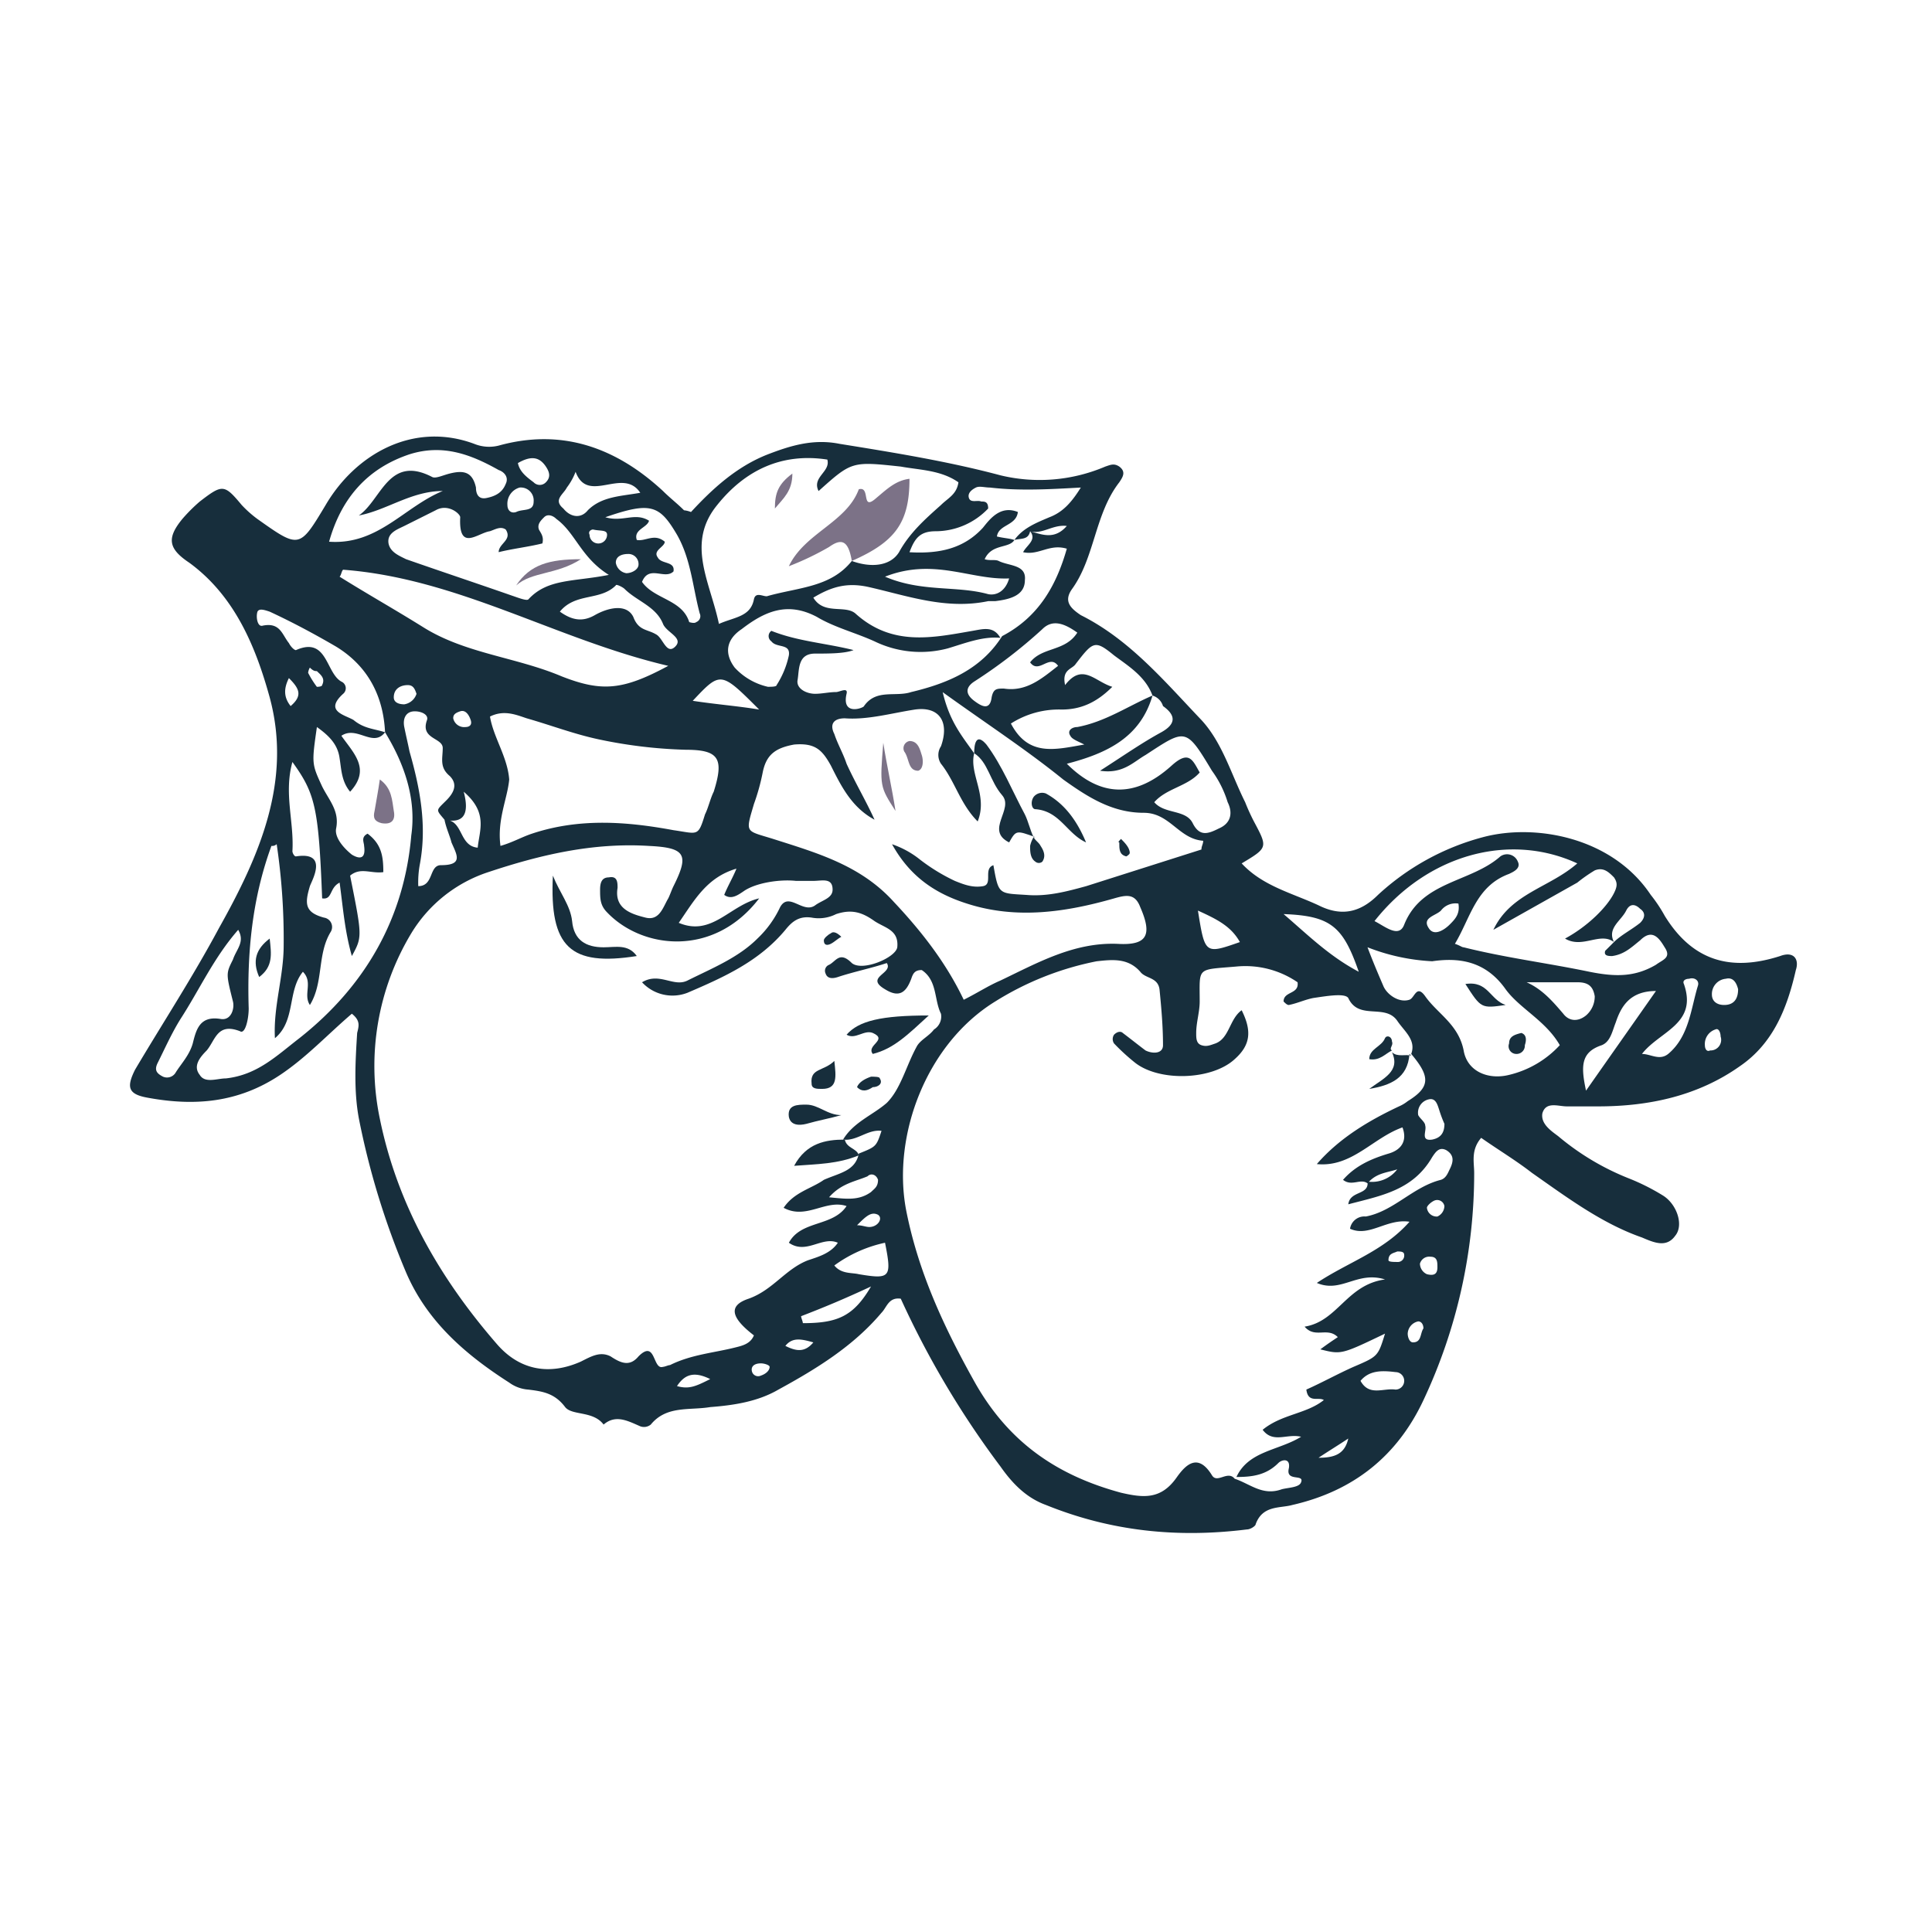 <svg xmlns="http://www.w3.org/2000/svg" xmlns:xlink="http://www.w3.org/1999/xlink" width="416" height="416" viewBox="0 0 416 416">
  <defs>
    <clipPath id="clip-Flower-11">
      <rect width="416" height="416"/>
    </clipPath>
  </defs>
  <g id="Flower-11" clip-path="url(#clip-Flower-11)">
    <path id="Path_1297" data-name="Path 1297" d="M79.1,347.28c-5.27,4.516-9.786,9.41-15.433,13.174-9.034,6.022-18.444,6.776-28.607,4.894-4.14-.752-4.516-2.258-2.634-6.022,6.022-10.162,12.422-19.95,18.068-30.489,8.658-15.432,15.809-31.618,10.916-49.686C58.4,268.234,53.885,257.318,44.1,250.168c-4.516-3.012-4.894-5.27-1.506-9.41a35.512,35.512,0,0,1,3.764-3.764c4.894-3.764,5.27-3.764,9.034.752a24.372,24.372,0,0,0,3.388,3.012c9.034,6.4,9.034,6.4,14.68-3.012,6.4-10.916,18.821-18.068,31.995-13.174a8.477,8.477,0,0,0,5.27.376c13.55-3.764,25.219.376,35.383,9.786,1.506,1.506,3.012,2.634,4.516,4.14a5.944,5.944,0,0,1,1.506.376c4.516-4.894,9.786-9.786,16.562-12.422,4.894-1.882,9.786-3.388,15.432-2.258,11.668,1.882,23.337,3.764,34.63,6.776a36.013,36.013,0,0,0,22.585-1.882c1.13-.376,1.882-.752,3.012,0,1.506,1.13.752,2.258,0,3.388-5.27,6.776-5.27,16.186-10.162,22.961-1.882,2.634-.376,4.14,1.882,5.646,10.54,5.27,18.068,14.3,25.973,22.585,4.516,4.894,6.4,11.668,9.41,17.691a44.032,44.032,0,0,0,1.882,4.14c3.012,5.646,3.012,5.646-2.634,9.034,4.516,4.894,10.916,6.4,16.562,9.034,4.516,2.258,8.658,1.882,12.8-2.258a53.467,53.467,0,0,1,22.585-12.422c11.292-3.012,27.855,0,36.135,12.422a31.493,31.493,0,0,1,3.012,4.516c6.022,9.786,14.3,12.044,24.843,8.658,3.012-1.13,4.14.752,3.388,3.012-1.882,8.28-4.894,15.809-12.044,20.7-9.034,6.4-19.573,8.658-30.489,8.658h-6.776c-1.882,0-4.516-1.13-5.27,1.506-.376,2.258,1.882,3.764,3.388,4.894a55.226,55.226,0,0,0,15.056,9.034,46.875,46.875,0,0,1,7.528,3.764c3.012,1.882,4.516,6.4,2.634,8.658-1.882,2.634-4.516,1.506-7.152.376-8.658-3.012-16.186-8.658-23.714-13.927-3.388-2.634-7.152-4.894-10.916-7.528-2.258,2.634-1.506,5.27-1.506,7.528a114.76,114.76,0,0,1-10.916,48.933q-8.469,18.067-28.231,22.585c-2.634.752-6.4,0-7.9,4.14,0,.376-1.13,1.13-1.882,1.13-15.056,1.882-29.361.376-43.287-5.27-4.14-1.506-7.152-4.516-9.786-8.28A194.6,194.6,0,0,1,197.3,408.639c-2.634-.376-3.012,1.882-4.14,3.012-6.022,7.152-13.927,12.044-22.209,16.562-4.516,2.634-9.786,3.388-14.68,3.764-4.516.752-9.41-.376-12.8,3.764a2.311,2.311,0,0,1-2.258.376c-2.634-1.13-5.27-2.634-7.9-.376-2.258-3.012-6.776-1.882-8.28-3.764-2.258-3.012-4.894-3.388-7.9-3.764a7.883,7.883,0,0,1-4.14-1.506c-9.41-6.022-17.691-13.174-22.209-23.714a168.633,168.633,0,0,1-10.162-33.124c-1.13-6.022-.752-12.422-.376-18.444.37-1.508.747-2.638-1.135-4.144ZM99.052,305.5c-1.882-2.258-1.882-1.882.376-4.14,1.506-1.506,2.634-3.388.752-5.27-2.258-1.882-1.506-3.764-1.506-6.022s-4.894-1.882-3.388-6.022c.376-1.13-1.13-1.882-2.634-1.882-1.882,0-2.634,1.506-2.258,3.388s.752,3.388,1.13,5.27c2.258,7.9,3.764,15.809,2.258,24.091a21.481,21.481,0,0,0-.376,4.894c3.388,0,2.258-4.516,4.894-4.516,4.894,0,3.388-2.258,2.258-4.894-.376-1.507-1.13-3.013-1.506-4.895,4.14,0,3.012,5.646,7.152,6.022.376-3.764,2.258-7.528-3.012-12.045,1.506,5.646-.752,6.775-4.14,6.022ZM251.5,278.773c-1.506-4.14-5.27-6.4-8.28-8.658-4.14-3.388-4.516-3.012-8.28,1.882-.752,1.13-3.012,1.13-2.258,4.516,3.764-4.894,6.4-.752,10.162.376-3.388,3.388-6.776,4.894-10.916,4.894a19.186,19.186,0,0,0-10.916,3.012c3.764,7.152,9.41,5.646,15.809,4.516-1.506-.752-2.634-1.13-3.012-1.882-.752-1.13.376-1.882,1.506-1.882,6.024-1.129,10.916-4.516,16.186-6.775-2.634,9.034-9.786,12.422-18.444,14.68,7.152,7.152,14.68,7.528,22.585.376,3.764-3.388,4.516-1.13,6.022,1.506-2.634,3.012-7.152,3.388-9.786,6.4,2.258,2.634,6.776,1.506,8.28,4.516s3.388,2.258,5.646,1.13c2.634-1.13,3.012-3.388,1.882-5.646a22.871,22.871,0,0,0-3.388-6.776c-5.646-9.41-5.646-9.034-14.3-3.388-2.634,1.506-4.894,4.14-9.786,3.388,5.27-3.388,9.034-6.022,13.174-8.28,3.388-1.882,3.012-3.764.376-5.646a3.386,3.386,0,0,0-2.257-2.258Zm-29.737-33.5c1.882-2.634,4.894-3.764,7.528-4.894,3.012-1.13,4.894-3.388,6.776-6.4-6.776.376-13.174.752-19.573,0-1.13,0-2.258-.376-3.012,0s-1.882,1.13-1.506,2.258,1.882.376,2.634.752c.752,0,1.506,0,1.506,1.506a15.648,15.648,0,0,1-11.292,4.894c-3.388,0-4.516,1.506-5.646,4.516,6.4.376,11.668-.752,15.809-5.27,1.506-1.882,3.764-4.894,7.528-3.388-.376,3.012-4.14,2.634-4.516,5.27,1.506.377,2.636.377,3.764.754-1.13,1.882-4.894.752-6.4,4.14,1.13.376,2.258,0,3.012.376,2.258,1.13,6.022.752,5.646,4.14,0,3.388-3.388,4.14-6.4,4.516h-1.506c-9.034,1.882-17.315-1.13-25.6-3.012-4.894-1.13-8.28,0-12.044,2.258,2.258,3.764,6.776,1.506,9.034,3.388,7.9,7.152,16.562,5.27,25.219,3.764,2.258-.376,4.516-1.13,6.022,1.506-3.764-.376-7.528,1.13-11.292,2.258A22.722,22.722,0,0,1,191.65,267.1c-4.14-1.882-8.658-3.012-12.422-5.27-6.4-3.388-11.292-1.13-16.186,2.634-3.388,2.258-3.764,5.27-1.506,8.28a13.856,13.856,0,0,0,7.152,4.14c.752,0,1.882,0,1.882-.376a19.156,19.156,0,0,0,2.634-6.4c.376-2.634-2.634-1.506-3.764-3.012a1.37,1.37,0,0,1,0-2.258c5.646,2.258,11.668,2.634,17.691,4.14-1.881.756-5.269.756-8.279.756-3.764,0-3.388,3.388-3.764,5.646-.376,1.882,1.882,3.012,3.764,3.012,1.506,0,3.012-.376,4.516-.376.752,0,2.634-1.13,2.258.376-1.13,4.894,3.764,3.012,3.764,2.634,2.634-3.764,6.776-1.882,10.162-3.012,7.9-1.882,15.056-4.894,19.573-12.044,7.9-4.14,11.668-10.916,13.927-18.821-3.764-1.13-6.022,1.506-9.41.752.752-1.506,3.012-2.634,1.506-4.516,2.634.752,5.27,1.882,7.9-1.13-3.012-.376-5.27,1.882-7.9,1.13-.375,1.882-1.881,1.506-3.387,1.882ZM350.87,331.847c-3.012-2.258-6.776,1.506-10.54-.752,4.894-2.634,9.034-6.776,10.54-9.786.752-1.506.752-2.258,0-3.388-1.13-1.13-2.258-2.258-4.14-1.506a32.58,32.58,0,0,0-3.764,2.634q-9.033,5.082-18.068,10.162c3.764-7.9,12.045-9.034,18.068-14.3-14.68-6.776-32.371-1.882-43.664,12.422,2.258,1.13,5.27,3.764,6.4.752,3.764-9.41,14.3-9.034,20.7-14.68a2.487,2.487,0,0,1,3.764,1.13c.752,1.506-1.13,2.258-1.882,2.634-7.152,2.634-8.28,9.41-11.668,15.056,1.13.376,1.506.752,1.882.752,9.034,2.258,18.068,3.388,27.1,5.27,5.646,1.13,9.786,1.13,14.3-1.506,1.506-1.13,3.388-1.506,1.882-3.764-1.13-1.882-2.634-4.14-5.27-1.506-1.882,1.506-3.388,3.012-6.022,3.388-.752,0-1.882,0-1.506-1.13.752-.75,1.506-1.5,1.882-1.88,1.506-1.506,3.764-2.634,5.646-4.14,1.13-1.13,1.13-2.258,0-3.012-1.13-1.13-2.258-1.13-3.012.376-1.129,2.259-4.14,3.764-2.634,6.776ZM186.755,249.79c4.14,1.506,8.28,1.13,10.162-1.882,2.258-4.14,5.646-7.152,9.034-10.162,1.506-1.506,3.388-2.258,3.764-4.894-3.764-2.634-8.28-2.634-12.422-3.388-10.54-1.13-10.54-1.13-17.691,5.27-1.506-3.012,2.634-4.14,1.882-6.776-9.786-1.506-17.691,2.258-23.714,9.786-6.776,8.28-1.506,16.562.376,25.6,3.388-1.506,6.776-1.506,7.528-5.27.376-1.882,2.258-.376,3.012-.752,6.776-1.882,13.55-1.882,18.068-7.528Zm-100.5,36.888c-.376-7.9-3.764-14.3-10.54-18.444-4.516-2.634-9.41-5.27-14.3-7.528-1.13-.376-2.258-.752-2.634,0-.376,1.13,0,3.388,1.13,3.012,3.764-.752,4.14,1.882,5.646,3.764.376.752,1.13,1.506,1.506,1.506,6.776-3.012,6.4,4.894,9.786,6.776a1.556,1.556,0,0,1,.376,2.634c-4.14,3.764.376,4.516,2.258,5.646,2.259,1.882,4.518,1.882,6.776,2.634-2.634,3.388-6.022-1.506-9.41.752,2.634,3.764,6.4,7.152,1.882,12.045-1.882-2.258-1.882-4.894-2.258-7.152-.376-3.012-2.258-4.894-4.894-6.776-1.13,7.9-1.13,7.9,1.13,12.8,1.506,3.012,3.764,5.27,3.012,9.034-.376,1.882,1.506,4.14,3.388,5.646,1.882,1.13,3.012.752,2.634-1.882,0-.752-.752-1.882.752-2.634,3.012,2.258,3.388,4.894,3.388,8.28-2.634.376-4.894-1.13-7.152.752,2.634,13.174,2.634,13.174.376,17.315-1.506-5.27-1.882-10.162-2.634-15.809-2.258,1.13-1.506,3.764-3.764,3.388-.752-19.573-1.506-22.585-6.4-29.361-1.882,6.776.376,12.8,0,19.2,0,.376.376,1.13.752,1.13,7.152-1.13,3.388,5.27,3.012,6.4-1.13,3.764-1.13,5.646,3.012,6.776a2.04,2.04,0,0,1,1.506,3.012C71.574,334.481,73.08,340.5,70.07,345.4c-1.506-2.258.752-4.894-1.506-7.152-3.388,4.14-1.506,10.54-6.022,14.3-.376-6.776,1.882-13.174,1.882-19.95a138.667,138.667,0,0,0-1.506-21.832,1.383,1.383,0,0,1-1.13.376c-4.14,11.292-5.27,22.961-4.894,35.006,0,2.258-.752,5.646-1.882,4.894-4.894-1.882-5.27,1.882-7.152,4.14-1.506,1.506-3.012,3.388-1.506,5.27,1.13,1.882,3.764.752,5.646.752,6.776-.752,10.916-4.894,15.809-8.658,14.3-11.292,22.585-25.973,24.091-43.664,1.13-7.9-1.5-15.43-5.646-22.206Zm126.85,4.516c-1.13,4.516,3.012,9.034.752,14.68-3.764-3.764-4.894-8.658-7.9-12.422a3.406,3.406,0,0,1,0-3.764c1.882-5.27-.376-8.658-5.646-7.9-4.894.752-10.162,2.258-15.056,1.882-2.258,0-3.388,1.13-2.258,3.388.752,2.258,1.882,4.14,2.634,6.4,1.882,4.14,4.14,7.9,6.022,12.044-4.894-2.634-7.152-7.152-9.41-11.668-1.882-3.388-3.388-4.894-7.9-4.516-4.14.752-6.022,2.258-6.776,6.022a45.6,45.6,0,0,1-1.882,6.776c-1.882,6.4-1.882,5.646,4.14,7.528,9.41,3.012,18.821,5.646,25.973,13.55,6.022,6.4,11.292,13.174,15.056,21.079,3.012-1.506,5.27-3.012,7.9-4.14,7.9-3.764,15.809-8.28,25.219-7.9,6.4.376,7.528-1.882,4.894-7.9-1.13-3.012-3.012-2.634-5.646-1.882-10.54,3.012-21.079,4.516-31.618,1.13-7.152-2.258-12.422-6.022-16.186-12.8a19.932,19.932,0,0,1,5.646,3.012,40.337,40.337,0,0,0,7.9,4.894c1.882.752,3.764,1.506,6.022,1.13s0-3.764,2.258-4.516c1.13,6.4,1.13,6.022,7.152,6.4,4.516.376,8.658-.752,12.8-1.882l24.843-7.9c0-.752.376-1.13.376-1.882-5.27-.376-7.152-6.022-12.8-6.022-6.776,0-12.044-3.388-17.315-7.152-7.9-6.4-16.562-12.045-25.973-18.821,1.508,6.4,4.143,9.408,6.778,13.172Zm94.1,64.743c1.13-3.012-1.506-4.894-3.012-7.152-2.634-3.764-8.28,0-10.54-4.894-.752-1.13-4.894-.376-7.528,0-1.882.376-3.388,1.13-5.27,1.506-.376,0-.752-.376-1.13-.752,0-2.258,3.388-1.506,3.012-4.14a19.886,19.886,0,0,0-13.174-3.388c-8.658.752-7.9,0-7.9,7.528,0,2.258-.752,4.516-.752,6.776,0,1.13,0,2.258,1.13,2.634s1.882,0,3.012-.376c3.012-1.13,3.012-5.27,5.646-7.152,2.258,4.516,1.882,7.528-1.506,10.54-4.894,4.516-16.186,4.894-21.455.752a45,45,0,0,1-4.516-4.14,1.681,1.681,0,0,1,0-1.882c.752-.752,1.506-.752,1.882-.376,1.506,1.13,3.388,2.634,4.894,3.764,1.506.752,3.764.752,3.764-1.13,0-4.14-.376-8.28-.752-12.045-.376-2.634-3.012-2.258-4.14-3.764-2.634-3.012-6.022-2.634-9.41-2.258a64.69,64.69,0,0,0-21.832,8.658c-14.68,9.034-22.209,28.607-19.2,44.793,2.634,13.55,8.28,25.6,15.056,37.641,7.152,12.422,17.315,19.573,31.243,23.337,4.894,1.13,8.658,1.506,12.045-3.388,1.882-2.634,4.516-5.27,7.528-.376,1.13,1.882,3.388-1.13,4.894.752,3.388,1.13,6.022,3.764,10.162,2.258,1.506-.376,3.764-.376,4.14-1.506.752-1.882-3.388,0-2.634-3.012.376-2.258-1.506-1.882-2.258-1.13-2.634,2.634-5.646,3.012-9.034,3.012,2.634-5.646,9.034-5.646,13.927-8.658-3.012-.752-6.022,1.506-8.28-1.506,4.14-3.388,9.41-3.388,13.174-6.4-1.13-.752-3.388.752-3.764-2.258,3.388-1.506,6.776-3.388,10.162-4.894,5.27-2.258,5.27-2.258,6.776-7.152-9.41,4.516-9.41,4.516-13.927,3.388,1.506-1.13,2.634-1.882,3.764-2.634-2.258-2.258-4.894.376-7.152-2.258,7.152-1.13,9.034-9.034,17.315-10.162-6.022-1.882-9.41,3.012-14.68.752,6.776-4.516,14.3-6.776,19.95-13.174-4.894-.752-8.658,3.388-12.8,1.506a3.117,3.117,0,0,1,3.388-2.634c6.022-1.13,10.162-6.4,16.186-7.9,1.13-.376,1.506-1.506,1.882-2.258.752-1.506,1.13-3.012-.752-4.14-1.506-.752-2.258.376-3.012,1.506-4.14,7.152-10.916,8.28-18.068,10.162.376-3.012,4.516-1.882,4.14-4.894a6.807,6.807,0,0,0,6.4-2.634c-2.258.752-4.516.752-6.4,3.012-1.506-1.13-3.388.752-5.27-.752,2.634-3.012,6.022-4.516,9.786-5.646,2.634-.752,4.14-2.634,3.012-5.646-6.4,2.258-10.916,8.658-18.444,7.9,4.894-5.646,11.292-9.41,17.691-12.422a8.188,8.188,0,0,0,1.882-1.13c4.891-3.012,4.891-5.271.751-10.164ZM188.261,377.392c3.764-1.506,3.764-1.506,4.894-4.894-3.012-.376-5.27,2.258-8.28,1.882,2.258-3.764,6.4-5.27,9.41-7.9,3.012-3.012,4.14-7.9,6.4-12.045.752-1.506,2.634-2.258,3.764-3.764a3.276,3.276,0,0,0,1.506-3.388c-1.506-3.012-.752-7.152-4.14-9.41-1.506,0-1.882.752-2.258,1.882-1.13,3.012-2.634,4.14-5.646,2.258-4.516-2.634,1.882-3.388.376-5.646-3.388,1.13-7.152,1.882-10.54,3.012-1.13.376-2.258.376-2.634-.752a1.375,1.375,0,0,1,.752-1.882c1.506-.752,2.258-3.012,4.894-.376,2.258,1.882,9.41-1.13,9.786-3.388.376-3.764-2.634-4.14-4.894-5.646-2.634-1.882-4.894-2.634-8.28-1.506a8.276,8.276,0,0,1-5.27.752c-2.634-.376-4.14.752-5.646,2.634-5.646,6.776-13.174,10.162-21.079,13.55a8.923,8.923,0,0,1-9.786-2.258c3.764-2.258,6.776,1.13,9.786-.376,5.27-2.634,10.916-4.894,15.056-9.034a22.348,22.348,0,0,0,4.894-6.776c1.882-3.388,4.894,1.506,7.528-.376,1.506-1.13,3.764-1.506,3.764-3.388,0-2.634-2.258-1.882-4.14-1.882h-3.764c-3.388-.376-8.658.376-11.292,2.258-1.13.752-2.634,1.882-4.14.752.752-1.882,1.882-3.764,2.634-5.646-6.4,1.882-9.034,6.776-12.422,11.668,7.152,3.012,10.916-3.764,17.315-5.27-9.786,12.8-25.219,10.916-32.748,3.012-1.506-1.506-1.506-3.012-1.506-4.894,0-1.506.376-2.634,1.882-2.634,1.882-.376,1.882,1.13,1.882,2.258-.752,4.516,3.012,5.646,6.022,6.4s3.764-2.258,4.894-4.14c.376-.752.752-1.882,1.13-2.634,3.388-6.776,2.634-8.28-5.27-8.658-12.045-.752-23.337,1.882-34.63,5.646A30.479,30.479,0,0,0,91.9,329.961a55.392,55.392,0,0,0-6.776,39.9c3.764,18.444,12.8,34.253,25.219,48.557,4.894,5.646,11.292,6.776,18.068,3.764,2.258-1.13,4.14-2.258,6.4-1.13,2.258,1.506,4.14,2.258,6.022,0,3.764-3.764,3.012,3.012,5.27,2.258.376,0,1.13-.376,1.506-.376,4.516-2.258,9.41-2.634,13.927-3.764,1.506-.376,3.388-.752,4.14-2.634-4.894-3.764-5.646-6.4-1.13-7.9,5.27-1.882,7.9-6.4,12.8-8.28,2.258-.752,4.894-1.506,6.4-3.764-3.388-1.506-6.776,2.634-10.54,0,2.634-4.894,9.41-3.388,12.422-7.9-4.516-1.506-8.658,3.012-13.55.376,2.258-3.388,6.022-4.14,8.658-6.022,3.387-1.5,6.775-1.881,7.528-5.645ZM111.1,311.143c2.634-.752,4.516-1.882,6.776-2.634,10.162-3.388,20.326-2.634,30.489-.752,5.27.752,5.27,1.506,6.776-3.388.752-1.506,1.13-3.388,1.882-4.894,2.258-7.152,1.13-9.034-6.022-9.034a103,103,0,0,1-18.821-2.258c-5.27-1.13-10.162-3.012-15.432-4.516-2.258-.752-4.894-1.882-7.9-.376.752,4.516,3.764,8.658,4.14,13.55-.379,4.14-2.637,8.657-1.883,14.3ZM77.22,251.67c-.376.376-.376,1.13-.752,1.506,6.022,3.764,12.045,7.152,18.068,10.916,9.034,5.646,19.95,6.4,29.737,10.54,8.658,3.388,13.174,3.012,22.961-2.258-24.092-5.647-45.169-18.822-70.012-20.7Zm220.576,81.3c1.13,3.012,2.258,5.646,3.388,8.28.752,1.882,3.388,3.764,5.646,3.012,1.13-.376,1.506-3.388,3.388-.752,2.634,3.764,7.152,6.022,8.28,11.668.752,4.516,5.27,6.4,9.786,5.27a21.668,21.668,0,0,0,10.916-6.4c-3.012-5.27-8.658-7.9-11.668-12.045-4.516-6.4-10.54-6.776-15.809-6.022a43.971,43.971,0,0,1-13.928-3.013Zm-185.57-89.962c-1.13-.752-2.258,0-3.388.376-2.634.376-6.776,4.516-6.4-3.012,0-.752-2.634-3.012-5.27-1.506l-6.776,3.388c-1.506.752-3.764,1.506-3.388,3.764.376,1.882,2.258,2.634,3.764,3.388,7.528,2.634,15.432,5.27,22.961,7.9,1.13.376,3.012,1.13,3.388.752,4.14-4.516,9.786-3.764,17.315-5.27-6.022-3.764-7.152-9.034-11.292-12.045-.752-.752-1.882-1.13-2.634-.376s-1.506,1.506-1.13,2.634c.376.752,1.13,1.506.752,3.012-3.012.752-6.4,1.13-9.41,1.882,0-1.882,3.013-2.634,1.507-4.893Zm-13.55-8.282c-6.776,0-12.045,4.14-18.068,5.27,4.894-3.388,6.4-13.174,15.809-8.28.752.376,2.258-.376,3.764-.752,3.012-.752,4.894-.376,5.646,3.012,0,1.13.376,2.634,2.258,2.258s3.388-1.13,4.14-3.012c.752-1.506-.376-2.634-1.506-3.012-6.022-3.388-12.044-5.646-19.2-3.388-9.034,3.012-14.68,9.41-17.315,18.821,10.541.754,16.187-7.528,24.468-10.916Zm35.006,5.646c3.764,1.13,6.4-1.13,9.41.752-.376,1.506-3.388,1.882-2.634,4.14,1.882.376,3.764-1.506,6.022.376,0,1.13-2.634,1.882-1.506,3.388.752,1.506,3.764.752,3.388,3.012-1.882,1.882-5.27-1.506-6.776,2.258,2.634,3.764,8.658,3.764,10.162,8.658,0,0,1.13.376,1.506,0a1.374,1.374,0,0,0,.752-1.882c-1.506-5.646-1.882-11.668-4.894-16.938-3.763-6.4-5.645-7.151-15.431-3.764ZM54.635,329.21c-5.27,6.022-8.28,12.8-12.422,19.2-1.882,3.012-3.388,6.4-4.894,9.41-.752,1.506-.376,2.258,1.13,3.012a2.159,2.159,0,0,0,2.634-.752c1.13-1.883,3.012-3.765,3.764-6.4.752-3.012,1.506-6.022,6.022-5.27,2.258.376,3.012-2.258,2.634-3.764-1.506-6.022-1.506-6.022,0-9.034.754-2.258,2.636-3.764,1.131-6.4Zm176.536-56.838c-1.882-2.634-4.14,1.882-6.022-.752,2.634-3.388,7.528-2.258,10.162-6.4-2.634-1.882-5.27-3.012-7.528-.752a108.5,108.5,0,0,1-14.68,11.292c-2.258,1.506-1.506,3.012,0,4.14s3.388,2.258,3.764-.752c.377-1.883,1.13-1.883,2.636-1.883,4.894.752,8.282-2.258,11.668-4.894ZM123.895,260.7c2.634,1.882,4.894,2.258,7.528.752s6.776-2.634,8.28.376c1.13,3.012,3.012,2.634,4.894,3.764,1.506.752,2.258,4.516,4.14,2.634s-1.882-3.012-2.634-4.894c-1.506-3.764-5.646-4.894-8.28-7.528-.376-.376-1.882-1.13-1.882-.752-3.388,3.389-8.658,1.507-12.046,5.647Zm70.012-7.528c7.9,3.388,15.432,1.882,22.209,3.764,1.882.376,3.764-.752,4.516-3.388-8.282.377-16.186-4.516-26.725-.376ZM344.848,363.84c5.27-7.528,9.786-13.927,15.056-21.455-5.646,0-7.528,3.388-8.658,6.776-.752,1.882-1.13,4.14-3.012,4.894-4.516,1.5-4.516,4.515-3.387,9.785Zm-12.8-23.337c3.388,1.506,5.646,4.14,7.9,6.776,1.13,1.506,3.012,1.882,4.894.376a5.391,5.391,0,0,0,1.882-4.14c-.376-2.258-1.506-3.012-3.764-3.012H332.049ZM127.282,230.592a13.555,13.555,0,0,1-1.882,3.388c-.752,1.506-3.012,2.634-.752,4.516,1.506,1.882,3.764,2.258,5.27.376,3.012-3.012,7.152-3.012,11.292-3.764-3.764-5.645-11.292,2.636-13.928-4.516ZM295.914,338.245c-3.388-9.786-6.022-12.045-16.186-12.422C285,330.341,289.514,334.858,295.914,338.245ZM166.805,281.784c-8.28-8.28-8.28-8.28-14.3-1.882C157.4,280.655,162.289,281.031,166.805,281.784Zm190.087,74.153c1.882,0,3.764,1.506,5.646,0,4.516-3.764,4.894-9.786,6.4-14.68.376-1.13-.752-1.882-1.882-1.506-.752,0-1.506.376-1.13,1.13,3.013,8.657-5.269,10.162-9.033,15.056ZM193.907,396.589a28.659,28.659,0,0,0-10.916,4.894c1.506,1.882,3.764,1.506,5.27,1.882C195.035,404.495,195.412,404.117,193.907,396.589ZM175.839,412.4c0,.376.376,1.13.376,1.506,7.528,0,10.916-1.506,14.68-7.9-5.646,2.634-10.162,4.516-15.056,6.4Zm85.445-87.327c1.506,9.41,1.506,9.41,9.034,6.776C268.436,328.459,265.425,326.953,261.284,325.071ZM296.29,426.326c1.882,3.388,4.894,1.506,7.528,1.882a1.882,1.882,0,0,0,0-3.764C300.806,424.068,298.172,424.068,296.29,426.326ZM181.861,386.8c3.764.376,6.4.752,9.034-1.13.752-.752,1.506-1.13,1.506-2.634-.376-1.13-1.506-1.506-2.258-.752-2.636,1.129-5.646,1.506-8.282,4.516Zm132.5-15.809a26.1,26.1,0,0,1-1.13-3.012c-.376-1.13-.752-2.634-2.258-2.258a2.931,2.931,0,0,0-2.258,3.388c.376.752,1.506,1.506,1.506,2.258.376,1.13-1.13,3.388,1.506,3.012,1.881-.377,2.634-1.506,2.634-3.388Zm3.011-47.428a3.962,3.962,0,0,0-3.764,1.506c-1.13,1.13-4.14,1.506-2.634,3.764,1.13,1.882,3.388.376,4.516-.752s2.258-2.259,1.882-4.518Zm60.226,18.443c-.376-1.506-1.13-2.634-2.634-2.258a3.3,3.3,0,0,0-3.012,3.388c0,1.506,1.13,2.258,2.634,2.258C376.841,345.4,377.594,343.892,377.594,342.01ZM114.859,228.71c.376,1.882,1.882,3.012,3.388,4.14a1.82,1.82,0,0,0,2.634,0c1.13-1.13.752-2.258,0-3.388-1.506-2.258-3.388-2.258-6.022-.752Zm.376,5.27a3.622,3.622,0,0,0-2.634,3.764c0,1.13.752,1.882,1.882,1.506,1.506-.752,3.764,0,3.764-2.258a2.772,2.772,0,0,0-3.012-3.012ZM293.654,438.747c-2.258,1.506-4.14,2.634-6.4,4.14C290.642,442.888,292.9,442.135,293.654,438.747ZM93.027,278.4c-.376-1.13-.752-1.882-1.882-1.882-1.506,0-3.012.752-3.012,2.634,0,1.13,1.13,1.506,2.258,1.506a3.3,3.3,0,0,0,2.636-2.258ZM138.2,252.424c1.13,0,2.634-.752,2.634-1.882a2.169,2.169,0,0,0-2.258-2.258c-1.13,0-2.634.376-2.634,1.882A2.731,2.731,0,0,0,138.2,252.424ZM309.84,415.033c0-.752-.376-1.506-1.13-1.506a2.818,2.818,0,0,0-2.258,2.634c0,.752.376,1.882,1.13,1.882,1.882,0,1.506-1.881,2.258-3.011ZM156.264,425.949c-3.764-1.882-5.646-.752-7.152,1.506C151.747,428.208,153.252,427.455,156.264,425.949ZM65.549,275.009c-1.13,2.258-1.13,4.14.376,6.022C68.561,278.773,67.809,277.267,65.549,275.009Zm247.3,126.85c0-1.13,0-2.258-1.506-2.258a2.063,2.063,0,0,0-2.258,1.506,2.539,2.539,0,0,0,1.506,2.258C312.1,403.741,312.851,403.365,312.851,401.859Zm60.978-49.686c0-.752-.376-1.882-1.13-1.506a3.292,3.292,0,0,0-2.258,3.388c0,.752.376,1.506,1.13,1.13a2.281,2.281,0,0,0,2.258-3.012Zm-59.473,36.512a1.578,1.578,0,0,0-2.258-1.13c-.752.376-1.506,1.13-1.506,1.506a2.108,2.108,0,0,0,2.258,1.882,2.541,2.541,0,0,0,1.506-2.258Zm-126.474,4.14c1.13,0,1.882.376,2.634.376,1.882,0,3.012-1.882,1.882-2.634-1.5-.752-2.634.376-4.516,2.258ZM172.45,418.8c2.258,1.13,4.14,1.506,6.022-.752C175.838,417.292,173.956,416.916,172.45,418.8ZM102.438,282.161c-1.13.376-1.506.752-1.506,1.506a2.407,2.407,0,0,0,2.634,1.882c.752,0,1.506-.376,1.13-1.506S103.568,281.783,102.438,282.161Zm28.607-39.147c-.376,0-1.13.376-.752,1.13a1.882,1.882,0,0,0,3.764,0C134.057,243.014,132.551,243.39,131.045,243.014ZM167.18,422.562c-1.506,0-2.258.752-1.882,1.882a1.374,1.374,0,0,0,1.882.752c1.13-.376,1.882-1.13,1.882-1.882C169.062,422.938,167.934,422.562,167.18,422.562Zm137.013-24.091c-.752.376-1.882.376-1.882,1.882,0,.376,1.13.376,1.882.376a1.379,1.379,0,0,0,1.506-1.506c0-.752-.752-.752-1.506-.752ZM70.066,272.75a2.913,2.913,0,0,0-.376,1.13,21.033,21.033,0,0,0,1.882,3.012s1.13,0,1.13-.376c.752-1.506-.376-2.258-1.13-3.012-.377,0-.754,0-1.506-.754Z" transform="translate(-3.344 -129.002)" fill="#172e3c"/>
    <path id="Path_1298" data-name="Path 1298" d="M321.427,524.4c1.506,3.764,3.764,6.4,4.14,9.786.376,4.14,3.012,5.646,6.776,5.646,2.634,0,5.27-.752,7.152,1.882C325.191,543.974,320.673,539.834,321.427,524.4Z" transform="translate(-202.381 -335.859)" fill="#172e3c"/>
    <path id="Path_1299" data-name="Path 1299" d="M540.893,620.4c-4.516,4.14-7.528,7.152-12.044,8.28-1.506-1.882,3.388-3.012,0-4.516-1.882-.752-3.764,1.506-5.646.376,2.634-3.01,7.527-4.14,17.691-4.14Z" transform="translate(-340.918 -401.746)" fill="#172e3c"/>
    <path id="Path_1300" data-name="Path 1300" d="M498.118,705.6c.376,1.882,2.634,1.882,3.012,3.388-4.516,1.882-9.034,1.882-13.927,2.258,2.634-4.894,6.775-5.646,10.915-5.646Z" transform="translate(-316.211 -460.221)" fill="#172e3c"/>
    <path id="Path_1301" data-name="Path 1301" d="M494.8,683.859c-2.634.752-4.894,1.13-7.528,1.882-1.506.376-3.388.376-3.764-1.506-.376-2.634,1.882-2.634,3.764-2.634,2.634,0,4.516,2.258,7.528,2.258Z" transform="translate(-313.648 -443.75)" fill="#172e3c"/>
    <path id="Path_1302" data-name="Path 1302" d="M504.024,651.6c.376,3.388.752,6.022-2.634,6.022-1.13,0-2.258,0-2.258-1.13-.377-3.388,2.634-2.634,4.893-4.893Z" transform="translate(-324.377 -423.159)" fill="#172e3c"/>
    <path id="Path_1303" data-name="Path 1303" d="M530.4,664.659c.376-1.13,1.882-1.882,3.012-2.258.752,0,1.882,0,1.882.376.752,1.13-.376,1.882-1.506,1.882-1.129.752-2.258,1.129-3.388,0Z" transform="translate(-345.857 -430.572)" fill="#172e3c"/>
    <path id="Path_1304" data-name="Path 1304" d="M511.364,564.262c-.752.376-1.506,1.13-2.258,1.506s-1.506.376-1.506-.752c0-.376.752-1.13,1.506-1.506C509.482,563.133,510.234,563.133,511.364,564.262Z" transform="translate(-330.211 -362.546)" fill="#172e3c"/>
    <path id="Path_1305" data-name="Path 1305" d="M886.892,645.6c1.13,1.13,3.012.376,4.14.752l-.376-.376c-.376,5.27-4.14,6.776-8.658,7.528,3.012-2.258,6.776-3.764,4.894-7.9Z" transform="translate(-587.168 -419.041)" fill="#172e3c"/>
    <path id="Path_1306" data-name="Path 1306" d="M886.892,637.78c-1.506.752-2.634,2.258-4.894,1.882,0-2.258,2.634-2.634,3.388-4.516.376-.752,1.506-.376,1.506.752.376.754-.754,1.506,0,1.882h0Z" transform="translate(-587.168 -411.598)" fill="#172e3c"/>
    <path id="Path_1307" data-name="Path 1307" d="M610.434,433.851c0-1.882.376-4.516,2.634-1.882,3.388,4.516,5.646,10.162,8.28,15.056.752,1.506,1.13,3.388,1.882,4.894h.376c-4.14-1.506-4.14-1.506-5.646,1.13-5.27-2.634,1.13-7.152-1.506-10.162s-3.011-7.153-6.021-9.035h0Z" transform="translate(-400.674 -271.659)" fill="#172e3c"/>
    <path id="Path_1308" data-name="Path 1308" d="M661.994,478.217c-4.14-1.882-5.646-6.776-10.916-7.152-.752,0-1.13-1.506-.376-2.634a2.326,2.326,0,0,1,2.634-.752c4.14,2.257,6.776,6.021,8.658,10.539Z" transform="translate(-428.143 -296.828)" fill="#172e3c"/>
    <path id="Path_1309" data-name="Path 1309" d="M550.148,447.879c-3.388-5.27-3.388-5.27-2.634-14.68C548.266,438.093,549.395,442.985,550.148,447.879Z" transform="translate(-357.326 -273.266)" fill="#7c7287"/>
    <path id="Path_1310" data-name="Path 1310" d="M563.621,432c1.882,0,2.258,1.882,2.634,3.012s.376,3.012-.752,3.388c-2.258,0-1.882-2.634-3.012-4.14a1.58,1.58,0,0,1,1.13-2.259Z" transform="translate(-367.787 -272.442)" fill="#7c7287"/>
    <path id="Path_1311" data-name="Path 1311" d="M649.951,498c.376.752,1.13,1.13,1.506,1.882.752,1.13,1.13,2.258.376,3.388a1.146,1.146,0,0,1-1.506,0c-1.13-.752-1.13-2.258-1.13-3.388a6.336,6.336,0,0,1,.754-1.882Z" transform="translate(-427.393 -317.74)" fill="#172e3c"/>
    <path id="Path_1312" data-name="Path 1312" d="M710.434,499.2c.752.752,1.882,1.882,1.882,3.012,0,.376-.752.752-.752.752-1.506-.376-1.506-1.506-1.506-3.012C709.681,499.954,710.057,499.576,710.434,499.2Z" transform="translate(-469.055 -318.563)" fill="#172e3c"/>
    <path id="Path_1313" data-name="Path 1313" d="M200.034,458.4c2.634,1.882,2.634,4.516,3.012,6.776.376,1.882-.376,3.012-2.634,2.634-1.506-.376-1.882-1.13-1.506-2.634.375-2.258.752-4.14,1.129-6.776Z" transform="translate(-118.252 -290.562)" fill="#7c7287"/>
    <path id="Path_1314" data-name="Path 1314" d="M118.353,575.882c-1.506-3.388-.752-6.022,2.258-8.28C120.987,570.989,121.365,573.624,118.353,575.882Z" transform="translate(-62.543 -365.51)" fill="#172e3c"/>
    <path id="Path_1315" data-name="Path 1315" d="M497.148,269.69c-.752-4.516-2.258-4.894-4.894-3.012a61.071,61.071,0,0,1-8.658,4.14c3.388-7.152,12.422-9.41,15.056-16.562,2.634-.752.376,4.894,3.764,1.882,2.258-1.882,4.14-3.764,7.152-4.14,0,9.412-3.011,13.552-12.421,17.692h0Z" transform="translate(-313.736 -148.902)" fill="#7c7287"/>
    <path id="Path_1316" data-name="Path 1316" d="M477.764,248.4c0,3.764-1.882,5.27-3.764,7.528C474,252.541,474.752,250.659,477.764,248.4Z" transform="translate(-307.15 -146.434)" fill="#7c7287"/>
    <path id="Path_1317" data-name="Path 1317" d="M948,598.6c4.894-.752,5.27,3.388,8.658,4.516C951.388,603.871,951.388,603.871,948,598.6Z" transform="translate(-632.467 -386.723)" fill="#172e3c"/>
    <path id="Path_1318" data-name="Path 1318" d="M980.419,632.4c1.13.376,1.13,1.506.752,2.634a1.778,1.778,0,0,1-1.882,1.882,1.659,1.659,0,0,1-1.506-2.258c0-1.5,1.131-1.881,2.636-2.258Z" transform="translate(-652.842 -409.982)" fill="#172e3c"/>
    <path id="Path_1319" data-name="Path 1319" d="M296.4,312.846c3.012-4.516,7.152-5.646,13.927-5.646C305.058,310.588,299.788,309.836,296.4,312.846Z" transform="translate(-185.258 -186.789)" fill="#7c7287"/>
  </g>
</svg>
